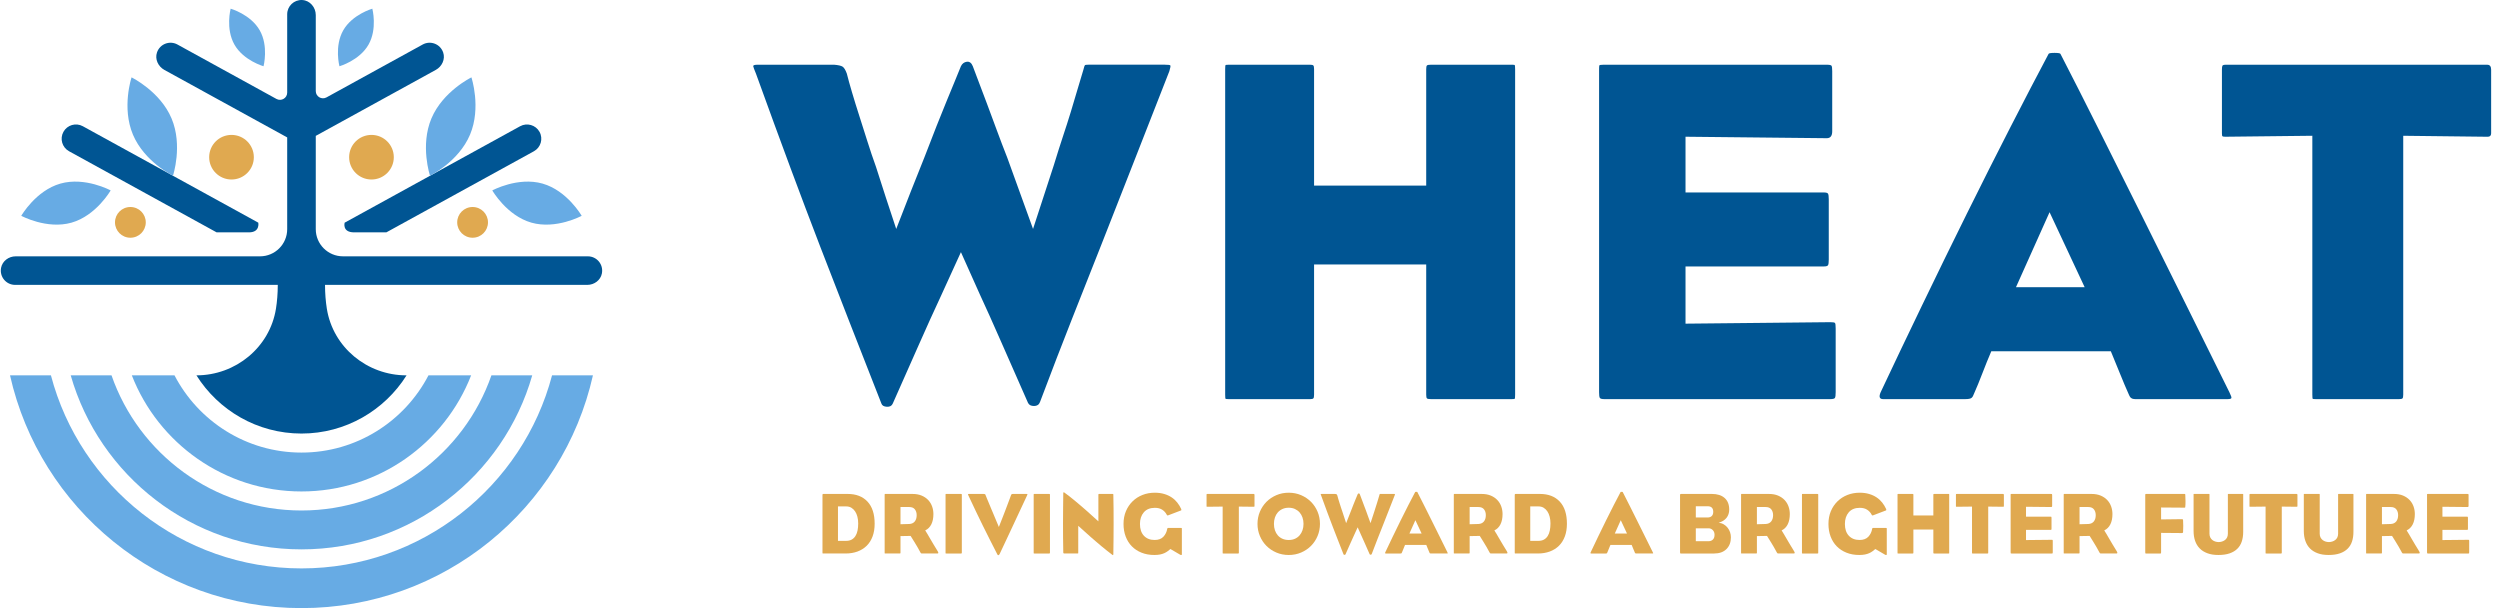 <svg width="259" height="63" viewBox="0 0 259 63" fill="none" xmlns="http://www.w3.org/2000/svg">
<path d="M13.508 21.445C12.627 21.445 11.913 22.157 11.913 23.037C11.913 23.917 12.627 24.629 13.508 24.629C14.389 24.629 15.102 23.917 15.102 23.037C15.102 22.157 14.389 21.445 13.508 21.445Z" fill="#E0A950"/>
<path d="M50.555 23.037C50.555 22.157 49.842 21.445 48.961 21.445C48.08 21.445 47.366 22.157 47.366 23.037C47.366 23.917 48.08 24.629 48.961 24.629C49.842 24.629 50.555 23.917 50.555 23.037Z" fill="#E0A950"/>
<path d="M8.582 13.078C7.867 12.684 6.966 12.945 6.571 13.66C6.176 14.375 6.437 15.275 7.154 15.669L22.441 24.072H25.794C26.965 24.072 26.759 23.068 26.759 23.068L8.582 13.078Z" fill="#005593"/>
<path d="M53.885 13.078L35.706 23.07C35.706 23.07 35.42 24.073 36.692 24.073H40.025L55.312 15.671C56.029 15.277 56.29 14.376 55.895 13.661C55.5 12.947 54.598 12.685 53.884 13.079" fill="#005593"/>
<path d="M31.234 56.915C42.582 56.915 52.172 49.279 55.139 38.886H50.911C48.085 47.025 40.333 52.887 31.233 52.887C22.131 52.887 14.38 47.025 11.553 38.886H7.326C10.293 49.279 19.883 56.915 31.231 56.915" fill="#67ABE4"/>
<path d="M57.192 38.886C54.172 50.381 43.68 58.887 31.233 58.887C18.786 58.887 8.296 50.381 5.276 38.886H1.038C4.139 52.686 16.476 63 31.233 63C45.991 63 58.327 52.685 61.428 38.886H57.191H57.192Z" fill="#67ABE4"/>
<path d="M31.233 50.915C39.229 50.915 46.073 45.916 48.809 38.886H44.39C41.921 43.634 36.952 46.887 31.233 46.887C25.515 46.887 20.547 43.634 18.078 38.886H13.658C16.393 45.916 23.238 50.915 31.235 50.915" fill="#67ABE4"/>
<path d="M60.904 26.555H35.532C33.976 26.555 32.714 25.296 32.714 23.743V14.076L45.151 7.24C45.792 6.888 46.151 6.129 45.914 5.438C45.607 4.541 44.586 4.176 43.794 4.61L33.824 10.091C33.325 10.365 32.714 10.005 32.714 9.437V1.563C32.714 0.761 32.113 0.044 31.312 0.003C30.458 -0.041 29.753 0.636 29.753 1.48V9.596C29.753 10.164 29.142 10.525 28.643 10.251L18.381 4.61C17.589 4.176 16.567 4.541 16.262 5.438C16.026 6.13 16.386 6.889 17.027 7.242L29.753 14.236V23.743C29.753 25.297 28.491 26.556 26.935 26.556H1.62C0.904 26.556 0.248 27.04 0.112 27.741C-0.07 28.687 0.65 29.514 1.565 29.514H28.779C28.775 30.405 28.71 31.224 28.59 31.977C27.954 35.984 24.412 38.886 20.35 38.886C22.623 42.504 26.651 44.916 31.235 44.916C35.818 44.916 39.847 42.503 42.12 38.886H42.1C38.037 38.886 34.495 35.983 33.86 31.977C33.74 31.224 33.675 30.405 33.672 29.514H60.848C61.564 29.514 62.221 29.031 62.356 28.329C62.538 27.384 61.818 26.556 60.904 26.556" fill="#005593"/>
<path d="M21.67 16.287C21.67 17.563 22.706 18.597 23.984 18.597C25.263 18.597 26.298 17.563 26.298 16.287C26.298 15.01 25.263 13.976 23.984 13.976C22.706 13.976 21.67 15.01 21.67 16.287Z" fill="#E0A950"/>
<path d="M38.484 18.597C39.763 18.597 40.798 17.563 40.798 16.287C40.798 15.01 39.763 13.976 38.484 13.976C37.206 13.976 36.17 15.01 36.17 16.287C36.17 17.563 37.206 18.597 38.484 18.597Z" fill="#E0A950"/>
<path d="M11.465 19.728C11.465 19.728 8.816 18.293 6.258 19.02C3.7 19.746 2.203 22.358 2.203 22.358C2.203 22.358 4.853 23.793 7.41 23.067C9.968 22.34 11.464 19.728 11.464 19.728" fill="#67ABE4"/>
<path d="M56.209 19.02C53.652 18.293 51.001 19.728 51.001 19.728C51.001 19.728 52.497 22.34 55.055 23.067C57.612 23.793 60.262 22.358 60.262 22.358C60.262 22.358 58.766 19.746 56.207 19.02" fill="#67ABE4"/>
<path d="M24.291 4.627C25.231 6.274 27.302 6.864 27.302 6.864C27.302 6.864 27.846 4.784 26.906 3.138C25.965 1.49 23.895 0.9 23.895 0.9C23.895 0.9 23.351 2.981 24.291 4.627Z" fill="#67ABE4"/>
<path d="M35.562 3.138C34.622 4.785 35.166 6.864 35.166 6.864C35.166 6.864 37.237 6.273 38.177 4.627C39.118 2.979 38.573 0.9 38.573 0.9C38.573 0.9 36.503 1.492 35.562 3.138Z" fill="#67ABE4"/>
<path d="M17.774 12.272C18.958 15.086 17.918 18.207 17.918 18.207C17.918 18.207 14.958 16.764 13.774 13.951C12.589 11.137 13.629 8.016 13.629 8.016C13.629 8.016 16.59 9.457 17.774 12.272Z" fill="#67ABE4"/>
<path d="M44.694 12.272C43.51 15.086 44.55 18.207 44.55 18.207C44.55 18.207 47.511 16.764 48.695 13.951C49.879 11.137 48.839 8.016 48.839 8.016C48.839 8.016 45.879 9.457 44.694 12.272Z" fill="#67ABE4"/>
<path d="M106.511 41.758C105.488 39.442 104.558 37.33 103.722 35.422C102.886 33.514 102.143 31.863 101.496 30.466C100.78 28.865 100.131 27.417 99.552 26.122C98.903 27.52 98.204 29.053 97.454 30.721C96.738 32.254 95.971 33.949 95.151 35.805C94.332 37.662 93.445 39.663 92.49 41.809C92.388 42.047 92.183 42.158 91.876 42.141C91.569 42.123 91.381 42.013 91.314 41.809C90.086 38.675 88.967 35.823 87.962 33.249C86.956 30.678 85.958 28.106 84.968 25.534C83.979 22.963 82.954 20.254 81.898 17.41C80.84 14.566 79.647 11.304 78.316 7.624C78.144 7.216 78.051 6.959 78.034 6.858C78.018 6.756 78.179 6.704 78.521 6.704H86.401C86.844 6.739 87.143 6.806 87.297 6.909C87.45 7.011 87.595 7.251 87.731 7.624C87.867 8.169 88.046 8.817 88.269 9.565C88.491 10.315 88.737 11.116 89.011 11.966C89.283 12.818 89.566 13.704 89.856 14.624C90.145 15.543 90.444 16.43 90.751 17.281C91.399 19.325 92.098 21.471 92.849 23.719C93.872 21.061 94.844 18.592 95.765 16.31C96.278 14.982 96.703 13.883 97.045 13.014C97.386 12.145 97.719 11.32 98.044 10.535C98.367 9.752 98.665 9.028 98.939 8.363C99.211 7.699 99.416 7.196 99.553 6.856C99.688 6.585 99.893 6.431 100.167 6.397C100.439 6.363 100.644 6.516 100.781 6.856C100.916 7.231 101.114 7.75 101.369 8.415C101.625 9.08 101.915 9.846 102.239 10.714C102.562 11.582 102.904 12.502 103.262 13.473C103.62 14.444 103.987 15.407 104.362 16.36C105.181 18.642 106.067 21.095 107.023 23.717C107.773 21.435 108.49 19.239 109.172 17.126C109.548 15.9 109.872 14.879 110.145 14.061C110.417 13.243 110.683 12.417 110.938 11.582C111.194 10.748 111.432 9.948 111.654 9.181C111.876 8.415 112.072 7.759 112.243 7.215C112.311 6.943 112.361 6.789 112.396 6.755C112.43 6.721 112.55 6.703 112.755 6.703H120.687C121.028 6.703 121.216 6.729 121.249 6.78C121.283 6.832 121.249 7.028 121.147 7.368C119.714 11.013 118.444 14.258 117.336 17.102C116.226 19.946 115.161 22.664 114.138 25.252C113.115 27.841 112.09 30.43 111.067 33.019C110.044 35.608 108.935 38.486 107.742 41.654C107.64 41.926 107.435 42.062 107.128 42.062C106.821 42.062 106.616 41.961 106.514 41.756L106.511 41.758Z" fill="#005593"/>
<path d="M156.967 24.079V40.89C156.967 41.163 156.949 41.307 156.915 41.324C156.88 41.342 156.744 41.35 156.506 41.35H148.267C148.028 41.35 147.882 41.324 147.832 41.273C147.782 41.221 147.755 41.094 147.755 40.889V27.399H136.138V40.889C136.138 41.094 136.113 41.221 136.062 41.273C136.011 41.324 135.9 41.35 135.729 41.35H127.388C127.15 41.35 127.013 41.342 126.979 41.324C126.945 41.307 126.928 41.163 126.928 40.89V7.166C126.928 6.894 126.945 6.748 126.979 6.732C127.013 6.715 127.15 6.706 127.388 6.706H135.729C135.9 6.706 136.011 6.732 136.062 6.783C136.114 6.835 136.138 6.962 136.138 7.167V19.226H147.755V7.166C147.755 6.961 147.781 6.833 147.832 6.782C147.884 6.73 148.028 6.704 148.267 6.704H156.506C156.745 6.704 156.882 6.713 156.915 6.73C156.949 6.748 156.967 6.893 156.967 7.164V24.077V24.079Z" fill="#005593"/>
<path d="M166.229 41.35C165.955 41.35 165.794 41.307 165.742 41.222C165.691 41.137 165.665 40.942 165.665 40.635V7.217C165.665 6.979 165.673 6.833 165.691 6.783C165.708 6.731 165.852 6.706 166.126 6.706H189.255C189.527 6.706 189.69 6.74 189.742 6.807C189.793 6.876 189.818 7.062 189.818 7.369V13.603C189.818 14.081 189.629 14.318 189.255 14.318L174.62 14.165V19.939H188.948C189.187 19.939 189.333 19.982 189.383 20.067C189.435 20.152 189.46 20.348 189.46 20.654V26.889C189.46 27.195 189.435 27.391 189.383 27.476C189.331 27.561 189.187 27.604 188.948 27.604H174.62V33.531L189.614 33.378C189.886 33.378 190.049 33.404 190.1 33.455C190.152 33.507 190.176 33.703 190.176 34.043V40.634C190.176 40.94 190.151 41.136 190.1 41.221C190.049 41.306 189.886 41.349 189.614 41.349H166.227L166.229 41.35Z" fill="#005593"/>
<path d="M206.298 36.393C205.991 37.108 205.684 37.867 205.377 38.667C205.07 39.468 204.78 40.174 204.507 40.787C204.439 40.992 204.354 41.136 204.252 41.221C204.15 41.306 203.927 41.349 203.586 41.349H195.092C194.716 41.349 194.631 41.11 194.836 40.634C196.166 37.806 197.599 34.801 199.135 31.616C200.67 28.43 202.212 25.272 203.766 22.137C205.318 19.003 206.827 16.006 208.295 13.144C209.762 10.283 211.075 7.762 212.234 5.581C212.268 5.513 212.473 5.479 212.849 5.479C213.224 5.479 213.428 5.514 213.463 5.581C214.691 7.965 216.03 10.606 217.48 13.502C218.93 16.397 220.422 19.387 221.957 22.469C223.492 25.553 225.027 28.644 226.563 31.743C228.098 34.844 229.564 37.808 230.964 40.634C231.134 40.975 231.203 41.179 231.169 41.247C231.134 41.315 230.998 41.349 230.76 41.349H221.191C220.884 41.349 220.679 41.213 220.577 40.94C220.27 40.259 219.945 39.492 219.604 38.641C219.262 37.79 218.955 37.04 218.683 36.393H206.299H206.298ZM215.969 29.751L212.335 21.984L208.856 29.751H215.969Z" fill="#005593"/>
<path d="M248.975 14.065V40.89C248.975 41.095 248.949 41.222 248.897 41.274C248.846 41.325 248.718 41.351 248.513 41.351H240.07C239.796 41.351 239.643 41.343 239.609 41.325C239.575 41.309 239.558 41.164 239.558 40.891V14.065L230.551 14.166C230.379 14.166 230.278 14.15 230.244 14.115C230.209 14.081 230.192 13.979 230.192 13.808V7.217C230.192 7.012 230.209 6.877 230.244 6.809C230.278 6.741 230.397 6.707 230.603 6.707H257.673C257.945 6.707 258.082 6.878 258.082 7.218V13.809C258.082 14.048 257.962 14.168 257.724 14.168L248.973 14.066L248.975 14.065Z" fill="#005593"/>
<path d="M85.282 57.343C85.252 57.343 85.232 57.342 85.223 57.338C85.214 57.335 85.209 57.309 85.209 57.26V51.263C85.209 51.203 85.234 51.172 85.282 51.172H87.816C88.691 51.172 89.376 51.436 89.871 51.964C90.366 52.492 90.614 53.256 90.614 54.257C90.614 54.749 90.543 55.187 90.4 55.572C90.257 55.957 90.054 56.28 89.79 56.54C89.525 56.802 89.208 57 88.838 57.137C88.468 57.273 88.057 57.342 87.607 57.342H85.282V57.343ZM86.814 56.033H87.652C87.883 56.033 88.078 55.989 88.235 55.901C88.393 55.814 88.523 55.69 88.622 55.533C88.723 55.376 88.795 55.185 88.842 54.964C88.887 54.742 88.91 54.499 88.91 54.231C88.91 53.982 88.883 53.75 88.827 53.534C88.773 53.319 88.692 53.132 88.586 52.975C88.48 52.818 88.35 52.693 88.199 52.601C88.047 52.51 87.871 52.465 87.67 52.465H86.814V56.033Z" fill="#E0A950"/>
<path d="M94.549 51.173C94.901 51.173 95.211 51.23 95.479 51.342C95.746 51.454 95.972 51.606 96.154 51.796C96.336 51.987 96.472 52.209 96.564 52.461C96.656 52.712 96.701 52.979 96.701 53.257C96.701 53.676 96.63 54.029 96.487 54.317C96.343 54.606 96.133 54.816 95.853 54.95C95.914 55.041 95.99 55.165 96.082 55.323C96.173 55.481 96.274 55.655 96.387 55.846C96.499 56.037 96.62 56.24 96.747 56.455C96.875 56.67 97.005 56.884 97.139 57.097C97.194 57.188 97.217 57.251 97.208 57.287C97.199 57.323 97.17 57.342 97.121 57.342H95.507C95.471 57.342 95.44 57.333 95.416 57.314C95.391 57.296 95.358 57.245 95.315 57.16C95.237 57.008 95.142 56.838 95.033 56.65C94.923 56.462 94.817 56.285 94.714 56.122C94.593 55.922 94.468 55.721 94.34 55.521L93.291 55.539V57.259C93.291 57.295 93.286 57.318 93.277 57.327C93.268 57.336 93.249 57.342 93.218 57.342H91.723C91.686 57.342 91.665 57.34 91.659 57.336C91.653 57.334 91.65 57.308 91.65 57.259V51.253C91.65 51.204 91.659 51.178 91.677 51.175C91.695 51.173 91.711 51.17 91.723 51.17H94.548L94.549 51.173ZM94.202 54.285C94.451 54.273 94.641 54.184 94.772 54.021C94.903 53.857 94.968 53.642 94.968 53.374C94.968 53.132 94.906 52.93 94.781 52.769C94.656 52.608 94.461 52.528 94.193 52.528H93.291V54.312L94.203 54.285H94.202Z" fill="#E0A950"/>
<path d="M99.645 51.254V57.26C99.645 57.297 99.64 57.32 99.631 57.329C99.622 57.338 99.596 57.343 99.553 57.343H98.04C97.998 57.343 97.973 57.342 97.968 57.338C97.962 57.335 97.959 57.309 97.959 57.26V51.254C97.959 51.205 97.962 51.179 97.968 51.177C97.975 51.174 97.998 51.172 98.04 51.172H99.553C99.596 51.172 99.622 51.177 99.631 51.186C99.64 51.195 99.645 51.218 99.645 51.254Z" fill="#E0A950"/>
<path d="M106.4 51.336C106.108 51.961 105.845 52.524 105.611 53.025C105.378 53.526 105.152 54.007 104.937 54.468C104.721 54.929 104.503 55.393 104.285 55.86C104.066 56.328 103.826 56.837 103.565 57.389C103.523 57.474 103.478 57.518 103.429 57.52C103.38 57.523 103.341 57.486 103.31 57.407C103.055 56.904 102.807 56.417 102.567 55.947C102.327 55.476 102.088 55 101.851 54.518C101.614 54.036 101.371 53.535 101.122 53.016C100.873 52.497 100.609 51.938 100.329 51.336C100.293 51.263 100.276 51.218 100.279 51.2C100.281 51.182 100.313 51.173 100.374 51.173H101.923C102.015 51.173 102.069 51.197 102.087 51.246C102.123 51.343 102.172 51.465 102.233 51.611C102.294 51.756 102.361 51.916 102.433 52.089C102.506 52.261 102.581 52.446 102.661 52.639C102.74 52.833 102.819 53.021 102.899 53.203C103.08 53.639 103.275 54.105 103.482 54.595C103.67 54.11 103.849 53.652 104.02 53.221C104.116 52.966 104.198 52.756 104.261 52.589C104.324 52.422 104.387 52.256 104.448 52.093C104.508 51.929 104.567 51.776 104.621 51.633C104.675 51.49 104.717 51.374 104.748 51.282C104.773 51.209 104.834 51.173 104.93 51.173H106.343C106.403 51.173 106.437 51.181 106.443 51.196C106.45 51.212 106.434 51.258 106.398 51.336" fill="#E0A950"/>
<path d="M108.775 51.254V57.26C108.775 57.297 108.77 57.32 108.761 57.329C108.752 57.338 108.726 57.343 108.683 57.343H107.17C107.128 57.343 107.103 57.342 107.098 57.338C107.091 57.335 107.089 57.309 107.089 57.26V51.254C107.089 51.205 107.091 51.179 107.098 51.177C107.104 51.174 107.128 51.172 107.17 51.172H108.683C108.726 51.172 108.752 51.177 108.761 51.186C108.77 51.195 108.775 51.218 108.775 51.254Z" fill="#E0A950"/>
<path d="M110.156 57.251C110.143 56.669 110.137 56.133 110.133 55.645C110.131 55.157 110.128 54.674 110.128 54.199C110.128 53.723 110.131 53.234 110.137 52.733C110.143 52.232 110.149 51.682 110.155 51.081C110.155 51.032 110.165 51.007 110.187 51.004C110.208 51.002 110.231 51.005 110.256 51.018C110.419 51.134 110.596 51.266 110.785 51.414C110.973 51.562 111.164 51.718 111.359 51.877C111.553 52.038 111.749 52.203 111.947 52.373C112.144 52.543 112.334 52.707 112.517 52.865C112.936 53.235 113.362 53.618 113.793 54.012V51.281C113.793 51.232 113.795 51.203 113.802 51.19C113.808 51.178 113.829 51.172 113.865 51.172H115.251C115.3 51.172 115.327 51.178 115.333 51.19C115.34 51.201 115.342 51.232 115.342 51.281C115.354 51.724 115.361 52.203 115.365 52.719C115.368 53.234 115.37 53.759 115.37 54.293C115.37 54.826 115.368 55.358 115.361 55.885C115.355 56.413 115.349 56.913 115.343 57.387C115.343 57.441 115.337 57.479 115.325 57.5C115.314 57.521 115.283 57.514 115.234 57.477C115.063 57.349 114.882 57.209 114.687 57.054C114.492 56.9 114.296 56.74 114.099 56.576C113.901 56.413 113.705 56.245 113.51 56.075C113.316 55.905 113.131 55.744 112.954 55.594C112.535 55.224 112.118 54.85 111.706 54.474V57.259C111.706 57.302 111.703 57.326 111.697 57.331C111.69 57.338 111.666 57.34 111.623 57.34H110.247C110.216 57.34 110.194 57.33 110.178 57.308C110.163 57.287 110.155 57.267 110.155 57.249" fill="#E0A950"/>
<path d="M120.927 54.786C120.938 54.725 120.963 54.694 121 54.694H122.368C122.417 54.694 122.441 54.716 122.441 54.758V57.46C122.441 57.46 122.439 57.472 122.432 57.478C122.414 57.49 122.39 57.496 122.359 57.496C122.34 57.496 122.324 57.493 122.308 57.487C122.293 57.481 122.28 57.475 122.267 57.469L121.256 56.878C121.164 56.956 121.067 57.034 120.964 57.11C120.861 57.186 120.745 57.253 120.618 57.309C120.491 57.367 120.344 57.412 120.176 57.446C120.008 57.479 119.813 57.496 119.588 57.496C119.101 57.496 118.661 57.417 118.267 57.259C117.872 57.102 117.537 56.882 117.259 56.6C116.983 56.318 116.77 55.979 116.621 55.585C116.471 55.191 116.397 54.754 116.397 54.275C116.397 53.795 116.481 53.35 116.648 52.956C116.814 52.562 117.044 52.221 117.335 51.937C117.627 51.652 117.969 51.432 118.361 51.277C118.753 51.123 119.176 51.045 119.633 51.045C119.998 51.045 120.326 51.089 120.617 51.177C120.909 51.264 121.165 51.383 121.387 51.532C121.609 51.68 121.8 51.857 121.961 52.06C122.122 52.264 122.258 52.484 122.366 52.72C122.409 52.811 122.402 52.865 122.348 52.883L121.008 53.394C120.977 53.407 120.95 53.404 120.925 53.388C120.901 53.373 120.883 53.351 120.871 53.32C120.768 53.114 120.614 52.944 120.411 52.81C120.207 52.676 119.954 52.61 119.65 52.61C119.152 52.61 118.768 52.765 118.501 53.074C118.234 53.383 118.1 53.788 118.1 54.285C118.1 54.807 118.237 55.214 118.51 55.505C118.784 55.796 119.154 55.941 119.622 55.941C120.017 55.941 120.319 55.829 120.529 55.605C120.738 55.381 120.871 55.108 120.925 54.786" fill="#E0A950"/>
<path d="M128.345 52.483V57.26C128.345 57.296 128.34 57.32 128.331 57.329C128.322 57.338 128.299 57.343 128.263 57.343H126.759C126.71 57.343 126.682 57.342 126.676 57.338C126.67 57.335 126.667 57.309 126.667 57.26V52.483L125.062 52.501C125.031 52.501 125.013 52.498 125.008 52.492C125.002 52.485 124.999 52.467 124.999 52.438V51.264C124.999 51.228 125.002 51.204 125.008 51.191C125.014 51.179 125.035 51.173 125.071 51.173H129.892C129.941 51.173 129.966 51.204 129.966 51.264V52.438C129.966 52.48 129.944 52.501 129.902 52.501L128.344 52.483H128.345Z" fill="#E0A950"/>
<path d="M130.277 54.276C130.277 53.828 130.36 53.407 130.524 53.016C130.688 52.625 130.915 52.283 131.202 51.992C131.491 51.701 131.833 51.471 132.228 51.3C132.623 51.13 133.051 51.045 133.513 51.045C133.974 51.045 134.403 51.13 134.798 51.3C135.192 51.471 135.534 51.701 135.823 51.992C136.112 52.283 136.338 52.625 136.502 53.016C136.665 53.408 136.748 53.828 136.748 54.276C136.748 54.724 136.665 55.136 136.502 55.527C136.338 55.918 136.111 56.26 135.823 56.551C135.534 56.842 135.192 57.072 134.798 57.242C134.403 57.412 133.974 57.497 133.513 57.497C133.051 57.497 132.623 57.412 132.228 57.242C131.833 57.072 131.491 56.842 131.202 56.551C130.913 56.26 130.688 55.918 130.524 55.527C130.36 55.135 130.277 54.718 130.277 54.276ZM133.513 52.601C133.27 52.601 133.052 52.645 132.861 52.733C132.67 52.82 132.509 52.939 132.377 53.088C132.247 53.238 132.148 53.413 132.081 53.616C132.014 53.82 131.98 54.039 131.98 54.276C131.98 54.513 132.014 54.731 132.081 54.931C132.148 55.131 132.246 55.308 132.377 55.46C132.508 55.612 132.669 55.73 132.861 55.815C133.052 55.9 133.27 55.943 133.513 55.943C133.755 55.943 133.972 55.9 134.16 55.815C134.349 55.73 134.509 55.612 134.639 55.46C134.769 55.308 134.87 55.133 134.939 54.931C135.009 54.732 135.044 54.513 135.044 54.276C135.044 54.039 135.009 53.82 134.939 53.616C134.87 53.413 134.769 53.238 134.639 53.088C134.509 52.94 134.349 52.822 134.16 52.733C133.972 52.645 133.756 52.601 133.513 52.601Z" fill="#E0A950"/>
<path d="M141.894 57.415C141.712 57.003 141.546 56.627 141.397 56.287C141.249 55.947 141.116 55.653 141.001 55.404C140.874 55.12 140.759 54.862 140.654 54.63C140.538 54.879 140.414 55.152 140.28 55.449C140.153 55.722 140.016 56.024 139.87 56.355C139.724 56.686 139.566 57.041 139.397 57.424C139.379 57.467 139.342 57.486 139.287 57.483C139.233 57.481 139.199 57.46 139.186 57.424C138.967 56.866 138.768 56.358 138.589 55.9C138.41 55.442 138.232 54.984 138.056 54.526C137.88 54.067 137.698 53.586 137.509 53.079C137.321 52.573 137.108 51.992 136.871 51.337C136.84 51.263 136.824 51.218 136.82 51.2C136.818 51.182 136.846 51.173 136.907 51.173H138.31C138.389 51.179 138.442 51.191 138.47 51.209C138.497 51.227 138.523 51.27 138.548 51.337C138.572 51.433 138.605 51.549 138.643 51.682C138.683 51.816 138.727 51.957 138.775 52.109C138.824 52.261 138.874 52.419 138.926 52.582C138.977 52.746 139.03 52.904 139.086 53.055C139.201 53.419 139.326 53.801 139.46 54.201C139.642 53.728 139.816 53.288 139.98 52.882C140.071 52.645 140.147 52.449 140.208 52.295C140.269 52.14 140.328 51.993 140.386 51.853C140.444 51.714 140.497 51.585 140.546 51.467C140.595 51.348 140.631 51.259 140.656 51.199C140.68 51.15 140.716 51.123 140.765 51.116C140.814 51.11 140.85 51.138 140.875 51.199C140.899 51.266 140.934 51.358 140.979 51.476C141.025 51.594 141.076 51.731 141.134 51.885C141.192 52.04 141.253 52.203 141.316 52.376C141.379 52.549 141.445 52.72 141.512 52.89C141.658 53.297 141.815 53.734 141.986 54.2C142.12 53.794 142.246 53.403 142.369 53.026C142.436 52.807 142.493 52.626 142.542 52.48C142.591 52.335 142.637 52.188 142.682 52.038C142.727 51.89 142.77 51.747 142.81 51.611C142.85 51.474 142.885 51.357 142.914 51.261C142.926 51.212 142.935 51.184 142.942 51.178C142.948 51.172 142.969 51.169 143.005 51.169H144.417C144.478 51.169 144.511 51.174 144.518 51.183C144.524 51.192 144.518 51.227 144.5 51.288C144.244 51.937 144.019 52.515 143.821 53.021C143.624 53.528 143.434 54.012 143.251 54.473C143.069 54.934 142.886 55.395 142.704 55.856C142.522 56.318 142.325 56.83 142.112 57.394C142.094 57.443 142.058 57.468 142.002 57.468C141.947 57.468 141.911 57.45 141.893 57.414" fill="#E0A950"/>
<path d="M145.558 56.461C145.504 56.588 145.448 56.723 145.394 56.865C145.34 57.008 145.288 57.133 145.239 57.242C145.226 57.278 145.212 57.304 145.194 57.32C145.176 57.335 145.136 57.343 145.075 57.343H143.562C143.495 57.343 143.48 57.3 143.517 57.215C143.754 56.712 144.01 56.176 144.282 55.609C144.555 55.042 144.83 54.479 145.106 53.92C145.382 53.363 145.652 52.828 145.912 52.318C146.173 51.808 146.408 51.36 146.614 50.971C146.621 50.959 146.657 50.953 146.724 50.953C146.791 50.953 146.827 50.959 146.834 50.971C147.053 51.396 147.29 51.866 147.55 52.381C147.808 52.896 148.073 53.43 148.347 53.978C148.62 54.527 148.894 55.078 149.167 55.63C149.441 56.182 149.701 56.709 149.951 57.213C149.981 57.273 149.994 57.309 149.988 57.322C149.981 57.335 149.957 57.34 149.914 57.34H148.21C148.156 57.34 148.118 57.316 148.1 57.267C148.046 57.146 147.988 57.009 147.927 56.857C147.867 56.705 147.811 56.572 147.764 56.457H145.558V56.461ZM147.281 55.277L146.634 53.893L146.014 55.277H147.281Z" fill="#E0A950"/>
<path d="M153.513 51.173C153.865 51.173 154.175 51.23 154.443 51.342C154.71 51.454 154.936 51.606 155.118 51.796C155.3 51.987 155.436 52.209 155.528 52.461C155.619 52.712 155.665 52.979 155.665 53.257C155.665 53.676 155.594 54.029 155.45 54.317C155.307 54.606 155.097 54.816 154.817 54.95C154.878 55.041 154.954 55.165 155.045 55.323C155.137 55.481 155.239 55.655 155.351 55.846C155.463 56.037 155.583 56.24 155.711 56.455C155.839 56.67 155.969 56.884 156.103 57.097C156.157 57.188 156.181 57.251 156.172 57.287C156.163 57.323 156.134 57.342 156.085 57.342H154.471C154.435 57.342 154.404 57.333 154.38 57.314C154.355 57.296 154.322 57.245 154.279 57.16C154.2 57.008 154.106 56.838 153.997 56.65C153.887 56.462 153.781 56.285 153.678 56.122C153.557 55.922 153.432 55.721 153.304 55.521L152.255 55.539V57.259C152.255 57.295 152.25 57.318 152.241 57.327C152.232 57.336 152.213 57.342 152.182 57.342H150.686C150.65 57.342 150.628 57.34 150.623 57.336C150.617 57.334 150.614 57.308 150.614 57.259V51.253C150.614 51.204 150.623 51.178 150.641 51.175C150.659 51.173 150.675 51.17 150.686 51.17H153.512L153.513 51.173ZM153.166 54.285C153.415 54.273 153.604 54.184 153.736 54.021C153.866 53.857 153.932 53.642 153.932 53.374C153.932 53.132 153.87 52.93 153.745 52.769C153.62 52.608 153.425 52.528 153.157 52.528H152.255V54.312L153.167 54.285H153.166Z" fill="#E0A950"/>
<path d="M157.001 57.343C156.97 57.343 156.951 57.342 156.942 57.338C156.933 57.335 156.928 57.309 156.928 57.26V51.263C156.928 51.203 156.952 51.172 157.001 51.172H159.535C160.409 51.172 161.094 51.436 161.59 51.964C162.085 52.492 162.333 53.256 162.333 54.257C162.333 54.749 162.262 55.187 162.119 55.572C161.976 55.957 161.772 56.28 161.509 56.54C161.244 56.802 160.927 57 160.557 57.137C160.186 57.273 159.776 57.342 159.326 57.342H157.001V57.343ZM158.533 56.033H159.371C159.602 56.033 159.797 55.989 159.954 55.901C160.111 55.814 160.242 55.69 160.341 55.533C160.442 55.376 160.514 55.185 160.56 54.964C160.606 54.742 160.629 54.499 160.629 54.231C160.629 53.982 160.602 53.75 160.546 53.534C160.492 53.319 160.411 53.132 160.305 52.975C160.199 52.818 160.069 52.693 159.918 52.601C159.766 52.51 159.59 52.465 159.389 52.465H158.533V56.033Z" fill="#E0A950"/>
<path d="M166.836 56.461C166.782 56.588 166.726 56.723 166.672 56.865C166.618 57.008 166.566 57.133 166.517 57.242C166.505 57.278 166.49 57.304 166.472 57.32C166.454 57.335 166.414 57.343 166.354 57.343H164.84C164.773 57.343 164.758 57.3 164.795 57.215C165.033 56.712 165.288 56.176 165.56 55.609C165.834 55.042 166.109 54.479 166.385 53.92C166.661 53.363 166.93 52.828 167.191 52.318C167.451 51.808 167.686 51.36 167.893 50.971C167.899 50.959 167.935 50.953 168.002 50.953C168.069 50.953 168.105 50.959 168.112 50.971C168.331 51.396 168.569 51.866 168.828 52.381C169.086 52.896 169.352 53.43 169.625 53.978C169.899 54.527 170.172 55.078 170.446 55.63C170.719 56.182 170.98 56.709 171.23 57.213C171.261 57.273 171.272 57.309 171.266 57.322C171.259 57.335 171.235 57.34 171.192 57.34H169.488C169.434 57.34 169.397 57.316 169.379 57.267C169.324 57.146 169.266 57.009 169.206 56.857C169.145 56.705 169.09 56.572 169.042 56.457H166.836V56.461ZM168.558 55.277L167.911 53.893L167.291 55.277H168.558Z" fill="#E0A950"/>
<path d="M179.322 55.668C179.322 56.172 179.169 56.576 178.862 56.883C178.555 57.19 178.128 57.343 177.581 57.343H174.135C174.099 57.343 174.076 57.336 174.067 57.325C174.058 57.313 174.053 57.276 174.053 57.215V51.263C174.053 51.203 174.089 51.172 174.162 51.172H177.353C177.918 51.172 178.359 51.313 178.674 51.594C178.99 51.876 179.147 52.276 179.147 52.791C179.147 53.124 179.054 53.409 178.87 53.646C178.684 53.883 178.413 54.053 178.054 54.156C178.249 54.174 178.425 54.231 178.583 54.325C178.741 54.419 178.875 54.536 178.984 54.675C179.094 54.814 179.178 54.97 179.235 55.139C179.293 55.309 179.321 55.484 179.321 55.667M176.908 53.611C177.096 53.611 177.24 53.56 177.341 53.457C177.442 53.354 177.492 53.211 177.492 53.029C177.492 52.641 177.297 52.447 176.909 52.447H175.687V53.611H176.909H176.908ZM176.998 56.069C177.193 56.069 177.346 56.011 177.458 55.896C177.571 55.782 177.627 55.617 177.627 55.404C177.627 55.21 177.568 55.049 177.449 54.922C177.331 54.795 177.181 54.732 176.998 54.732H175.686V56.07H176.998V56.069Z" fill="#E0A950"/>
<path d="M183.272 51.173C183.625 51.173 183.934 51.23 184.202 51.342C184.469 51.454 184.695 51.606 184.877 51.796C185.059 51.987 185.196 52.209 185.287 52.461C185.379 52.712 185.424 52.979 185.424 53.257C185.424 53.676 185.353 54.029 185.21 54.317C185.067 54.606 184.856 54.816 184.577 54.95C184.637 55.041 184.713 55.165 184.805 55.323C184.896 55.481 184.998 55.655 185.111 55.846C185.223 56.037 185.343 56.24 185.471 56.455C185.598 56.67 185.729 56.884 185.863 57.097C185.917 57.188 185.94 57.251 185.931 57.287C185.922 57.323 185.894 57.342 185.845 57.342H184.231C184.195 57.342 184.164 57.333 184.139 57.314C184.115 57.296 184.081 57.245 184.039 57.16C183.96 57.008 183.866 56.838 183.756 56.65C183.646 56.462 183.541 56.285 183.437 56.122C183.316 55.922 183.191 55.721 183.063 55.521L182.016 55.539V57.259C182.016 57.295 182.011 57.318 182.002 57.327C181.993 57.336 181.973 57.342 181.942 57.342H180.447C180.411 57.342 180.389 57.34 180.384 57.336C180.378 57.334 180.375 57.308 180.375 57.259V51.253C180.375 51.204 180.384 51.178 180.402 51.175C180.42 51.173 180.436 51.17 180.447 51.17H183.272V51.173ZM182.925 54.285C183.174 54.273 183.364 54.184 183.496 54.021C183.626 53.857 183.692 53.642 183.692 53.374C183.692 53.132 183.63 52.93 183.505 52.769C183.379 52.608 183.185 52.528 182.916 52.528H182.015V54.312L182.927 54.285H182.925Z" fill="#E0A950"/>
<path d="M188.369 51.254V57.26C188.369 57.297 188.363 57.32 188.354 57.329C188.345 57.338 188.32 57.343 188.277 57.343H186.764C186.721 57.343 186.697 57.342 186.692 57.338C186.685 57.335 186.683 57.309 186.683 57.26V51.254C186.683 51.205 186.685 51.179 186.692 51.177C186.698 51.174 186.721 51.172 186.764 51.172H188.277C188.32 51.172 188.345 51.177 188.354 51.186C188.363 51.195 188.369 51.218 188.369 51.254Z" fill="#E0A950"/>
<path d="M193.956 54.786C193.967 54.725 193.992 54.694 194.029 54.694H195.397C195.446 54.694 195.47 54.716 195.47 54.758V57.46C195.47 57.46 195.468 57.472 195.461 57.478C195.443 57.49 195.418 57.496 195.389 57.496C195.371 57.496 195.354 57.493 195.339 57.487C195.323 57.481 195.31 57.475 195.297 57.469L194.286 56.878C194.194 56.956 194.098 57.034 193.994 57.11C193.891 57.186 193.775 57.253 193.649 57.309C193.521 57.367 193.374 57.412 193.206 57.446C193.038 57.479 192.842 57.496 192.618 57.496C192.132 57.496 191.692 57.417 191.297 57.259C190.902 57.102 190.567 56.882 190.289 56.6C190.013 56.318 189.801 55.979 189.651 55.585C189.501 55.191 189.428 54.754 189.428 54.275C189.428 53.795 189.512 53.35 189.678 52.956C189.844 52.562 190.074 52.221 190.366 51.937C190.657 51.652 190.999 51.432 191.391 51.277C191.783 51.123 192.206 51.045 192.663 51.045C193.028 51.045 193.356 51.089 193.647 51.177C193.939 51.264 194.196 51.383 194.417 51.532C194.639 51.68 194.83 51.857 194.992 52.06C195.153 52.264 195.288 52.484 195.397 52.72C195.439 52.811 195.433 52.865 195.379 52.883L194.038 53.394C194.007 53.407 193.98 53.404 193.956 53.388C193.931 53.373 193.913 53.351 193.901 53.32C193.798 53.114 193.645 52.944 193.441 52.81C193.237 52.676 192.984 52.61 192.68 52.61C192.182 52.61 191.799 52.765 191.532 53.074C191.265 53.383 191.131 53.788 191.131 54.285C191.131 54.807 191.267 55.214 191.541 55.505C191.814 55.796 192.184 55.941 192.653 55.941C193.047 55.941 193.349 55.829 193.56 55.605C193.77 55.381 193.901 55.108 193.956 54.786Z" fill="#E0A950"/>
<path d="M201.937 54.267V57.26C201.937 57.309 201.935 57.335 201.928 57.338C201.922 57.34 201.897 57.343 201.855 57.343H200.387C200.344 57.343 200.319 57.338 200.31 57.329C200.3 57.32 200.295 57.297 200.295 57.26V54.858H198.226V57.26C198.226 57.297 198.221 57.32 198.212 57.329C198.203 57.338 198.184 57.343 198.153 57.343H196.667C196.624 57.343 196.599 57.342 196.593 57.338C196.587 57.335 196.584 57.309 196.584 57.26V51.254C196.584 51.205 196.587 51.179 196.593 51.177C196.599 51.174 196.624 51.172 196.667 51.172H198.153C198.184 51.172 198.203 51.177 198.212 51.186C198.221 51.195 198.226 51.218 198.226 51.254V53.401H200.295V51.254C200.295 51.218 200.3 51.195 200.31 51.186C200.319 51.177 200.344 51.172 200.387 51.172H201.855C201.897 51.172 201.922 51.173 201.928 51.177C201.935 51.179 201.937 51.205 201.937 51.254V54.267Z" fill="#E0A950"/>
<path d="M205.979 52.483V57.26C205.979 57.296 205.974 57.32 205.965 57.329C205.956 57.338 205.932 57.343 205.896 57.343H204.392C204.343 57.343 204.316 57.342 204.309 57.338C204.303 57.335 204.3 57.309 204.3 57.26V52.483L202.697 52.501C202.666 52.501 202.648 52.498 202.643 52.492C202.636 52.485 202.634 52.467 202.634 52.438V51.264C202.634 51.228 202.636 51.204 202.643 51.191C202.649 51.179 202.67 51.173 202.706 51.173H207.528C207.577 51.173 207.602 51.204 207.602 51.264V52.438C207.602 52.48 207.58 52.501 207.538 52.501L205.98 52.483H205.979Z" fill="#E0A950"/>
<path d="M208.401 57.343C208.352 57.343 208.324 57.335 208.315 57.32C208.306 57.304 208.301 57.269 208.301 57.215V51.263C208.301 51.221 208.302 51.195 208.306 51.186C208.309 51.177 208.334 51.172 208.383 51.172H212.502C212.551 51.172 212.58 51.178 212.589 51.19C212.598 51.203 212.603 51.235 212.603 51.29V52.401C212.603 52.486 212.569 52.528 212.502 52.528L209.895 52.501V53.529H212.447C212.489 53.529 212.515 53.536 212.524 53.552C212.533 53.568 212.538 53.602 212.538 53.656V54.767C212.538 54.821 212.533 54.857 212.524 54.871C212.515 54.886 212.489 54.894 212.447 54.894H209.895V55.95L212.566 55.923C212.615 55.923 212.643 55.928 212.652 55.938C212.661 55.947 212.666 55.981 212.666 56.042V57.215C212.666 57.269 212.661 57.306 212.652 57.32C212.643 57.335 212.615 57.343 212.566 57.343H208.4H208.401Z" fill="#E0A950"/>
<path d="M216.697 51.173C217.049 51.173 217.359 51.23 217.627 51.342C217.894 51.454 218.12 51.606 218.302 51.796C218.484 51.987 218.621 52.209 218.712 52.461C218.804 52.712 218.849 52.979 218.849 53.257C218.849 53.676 218.778 54.029 218.635 54.317C218.492 54.606 218.281 54.816 218.001 54.95C218.062 55.041 218.138 55.165 218.23 55.323C218.321 55.481 218.423 55.655 218.535 55.846C218.648 56.037 218.768 56.24 218.895 56.455C219.023 56.67 219.153 56.884 219.287 57.097C219.342 57.188 219.365 57.251 219.356 57.287C219.347 57.323 219.318 57.342 219.269 57.342H217.656C217.619 57.342 217.589 57.333 217.564 57.314C217.54 57.296 217.506 57.245 217.463 57.16C217.385 57.008 217.291 56.838 217.181 56.65C217.071 56.462 216.965 56.285 216.862 56.122C216.741 55.922 216.616 55.721 216.488 55.521L215.441 55.539V57.259C215.441 57.295 215.436 57.318 215.426 57.327C215.417 57.336 215.398 57.342 215.367 57.342H213.872C213.836 57.342 213.814 57.34 213.809 57.336C213.802 57.334 213.8 57.308 213.8 57.259V51.253C213.8 51.204 213.809 51.178 213.827 51.175C213.845 51.173 213.86 51.17 213.872 51.17H216.697V51.173ZM216.351 54.285C216.6 54.273 216.79 54.184 216.922 54.021C217.052 53.857 217.118 53.642 217.118 53.374C217.118 53.132 217.056 52.93 216.931 52.769C216.806 52.608 216.611 52.528 216.342 52.528H215.441V54.312L216.353 54.285H216.351Z" fill="#E0A950"/>
<path d="M222.321 57.343C222.29 57.343 222.27 57.338 222.261 57.329C222.252 57.32 222.247 57.282 222.247 57.215V51.291C222.247 51.237 222.252 51.204 222.261 51.191C222.27 51.179 222.29 51.173 222.321 51.173H226.322C226.358 51.173 226.379 51.179 226.382 51.191C226.384 51.204 226.389 51.227 226.396 51.264C226.407 51.459 226.415 51.669 226.419 51.897C226.422 52.125 226.414 52.326 226.396 52.502C226.389 52.545 226.385 52.57 226.382 52.579C226.379 52.589 226.358 52.594 226.322 52.594L223.889 52.576V53.813L226.049 53.786C226.127 53.786 226.167 53.822 226.167 53.896C226.179 54.09 226.185 54.289 226.185 54.492C226.185 54.696 226.179 54.906 226.167 55.125C226.161 55.192 226.118 55.225 226.04 55.225L223.889 55.207V57.218C223.889 57.267 223.884 57.3 223.875 57.318C223.866 57.336 223.843 57.345 223.807 57.345H222.321V57.343Z" fill="#E0A950"/>
<path d="M227.252 51.227C227.252 51.197 227.253 51.181 227.257 51.177C227.26 51.174 227.274 51.172 227.298 51.172H228.839C228.868 51.172 228.888 51.174 228.893 51.181C228.899 51.187 228.902 51.208 228.902 51.244V55.294C228.902 55.446 228.93 55.576 228.988 55.685C229.045 55.795 229.12 55.883 229.21 55.953C229.3 56.023 229.404 56.074 229.518 56.108C229.633 56.141 229.746 56.158 229.854 56.158C229.962 56.158 230.073 56.141 230.185 56.108C230.298 56.074 230.4 56.024 230.494 55.957C230.588 55.89 230.663 55.801 230.721 55.689C230.778 55.577 230.807 55.444 230.807 55.294V51.235C230.807 51.204 230.808 51.186 230.812 51.181C230.815 51.174 230.832 51.172 230.863 51.172H232.349C232.373 51.172 232.386 51.174 232.39 51.181C232.393 51.187 232.395 51.205 232.395 51.235V55.103C232.395 55.467 232.346 55.797 232.249 56.095C232.153 56.392 231.999 56.643 231.79 56.849C231.581 57.056 231.315 57.215 230.994 57.327C230.673 57.439 230.285 57.496 229.829 57.496C229.374 57.496 229.014 57.437 228.692 57.318C228.37 57.2 228.103 57.034 227.89 56.817C227.678 56.602 227.519 56.341 227.413 56.034C227.307 55.728 227.255 55.386 227.255 55.01V51.224L227.252 51.227Z" fill="#E0A950"/>
<path d="M236.392 52.483V57.26C236.392 57.296 236.387 57.32 236.378 57.329C236.369 57.338 236.345 57.343 236.309 57.343H234.805C234.756 57.343 234.729 57.342 234.723 57.338C234.716 57.335 234.714 57.309 234.714 57.26V52.483L233.11 52.501C233.079 52.501 233.061 52.498 233.056 52.492C233.049 52.485 233.047 52.467 233.047 52.438V51.264C233.047 51.228 233.049 51.204 233.056 51.191C233.062 51.179 233.083 51.173 233.119 51.173H237.941C237.99 51.173 238.015 51.204 238.015 51.264V52.438C238.015 52.48 237.993 52.501 237.951 52.501L236.393 52.483H236.392Z" fill="#E0A950"/>
<path d="M238.673 51.227C238.673 51.197 238.674 51.181 238.678 51.177C238.681 51.174 238.695 51.172 238.719 51.172H240.26C240.289 51.172 240.309 51.174 240.314 51.181C240.32 51.187 240.323 51.208 240.323 51.244V55.294C240.323 55.446 240.351 55.576 240.409 55.685C240.466 55.795 240.541 55.883 240.631 55.953C240.721 56.023 240.825 56.074 240.939 56.108C241.054 56.141 241.166 56.158 241.275 56.158C241.383 56.158 241.494 56.141 241.606 56.108C241.719 56.074 241.82 56.024 241.915 55.957C242.009 55.89 242.084 55.801 242.142 55.689C242.198 55.577 242.228 55.444 242.228 55.294V51.235C242.228 51.204 242.229 51.186 242.233 51.181C242.236 51.174 242.253 51.172 242.284 51.172H243.77C243.794 51.172 243.807 51.174 243.811 51.181C243.813 51.187 243.816 51.205 243.816 51.235V55.103C243.816 55.467 243.767 55.797 243.67 56.095C243.574 56.392 243.42 56.643 243.211 56.849C243.002 57.056 242.736 57.215 242.415 57.327C242.094 57.439 241.706 57.496 241.25 57.496C240.795 57.496 240.435 57.437 240.112 57.318C239.791 57.2 239.524 57.034 239.311 56.817C239.099 56.602 238.94 56.341 238.834 56.034C238.728 55.728 238.675 55.386 238.675 55.01V51.224L238.673 51.227Z" fill="#E0A950"/>
<path d="M248.025 51.173C248.377 51.173 248.687 51.23 248.955 51.342C249.222 51.454 249.448 51.606 249.63 51.796C249.812 51.987 249.949 52.209 250.04 52.461C250.132 52.712 250.177 52.979 250.177 53.257C250.177 53.676 250.106 54.029 249.963 54.317C249.82 54.606 249.609 54.816 249.329 54.95C249.39 55.041 249.466 55.165 249.558 55.323C249.649 55.481 249.75 55.655 249.864 55.846C249.976 56.037 250.096 56.24 250.223 56.455C250.351 56.67 250.481 56.884 250.616 57.097C250.67 57.188 250.693 57.251 250.684 57.287C250.675 57.323 250.647 57.342 250.598 57.342H248.984C248.948 57.342 248.917 57.333 248.892 57.314C248.868 57.296 248.834 57.245 248.792 57.16C248.713 57.008 248.619 56.838 248.509 56.65C248.399 56.462 248.294 56.285 248.19 56.122C248.069 55.922 247.944 55.721 247.816 55.521L246.769 55.539V57.259C246.769 57.295 246.764 57.318 246.755 57.327C246.746 57.336 246.726 57.342 246.695 57.342H245.2C245.164 57.342 245.142 57.34 245.137 57.336C245.131 57.334 245.128 57.308 245.128 57.259V51.253C245.128 51.204 245.137 51.178 245.155 51.175C245.173 51.173 245.189 51.17 245.2 51.17H248.025V51.173ZM247.68 54.285C247.929 54.273 248.118 54.184 248.25 54.021C248.38 53.857 248.446 53.642 248.446 53.374C248.446 53.132 248.384 52.93 248.259 52.769C248.134 52.608 247.939 52.528 247.671 52.528H246.769V54.312L247.681 54.285H247.68Z" fill="#E0A950"/>
<path d="M251.542 57.343C251.493 57.343 251.465 57.335 251.456 57.32C251.447 57.304 251.441 57.269 251.441 57.215V51.263C251.441 51.221 251.443 51.195 251.447 51.186C251.449 51.177 251.475 51.172 251.524 51.172H255.643C255.692 51.172 255.72 51.178 255.729 51.19C255.738 51.203 255.744 51.235 255.744 51.29V52.401C255.744 52.486 255.71 52.528 255.643 52.528L253.036 52.501V53.529H255.587C255.63 53.529 255.656 53.536 255.665 53.552C255.674 53.568 255.679 53.602 255.679 53.656V54.767C255.679 54.821 255.674 54.857 255.665 54.871C255.656 54.886 255.63 54.894 255.587 54.894H253.036V55.95L255.706 55.923C255.755 55.923 255.784 55.928 255.793 55.938C255.802 55.947 255.807 55.981 255.807 56.042V57.215C255.807 57.269 255.802 57.306 255.793 57.32C255.784 57.335 255.755 57.343 255.706 57.343H251.541H251.542Z" fill="#E0A950"/>
</svg>
